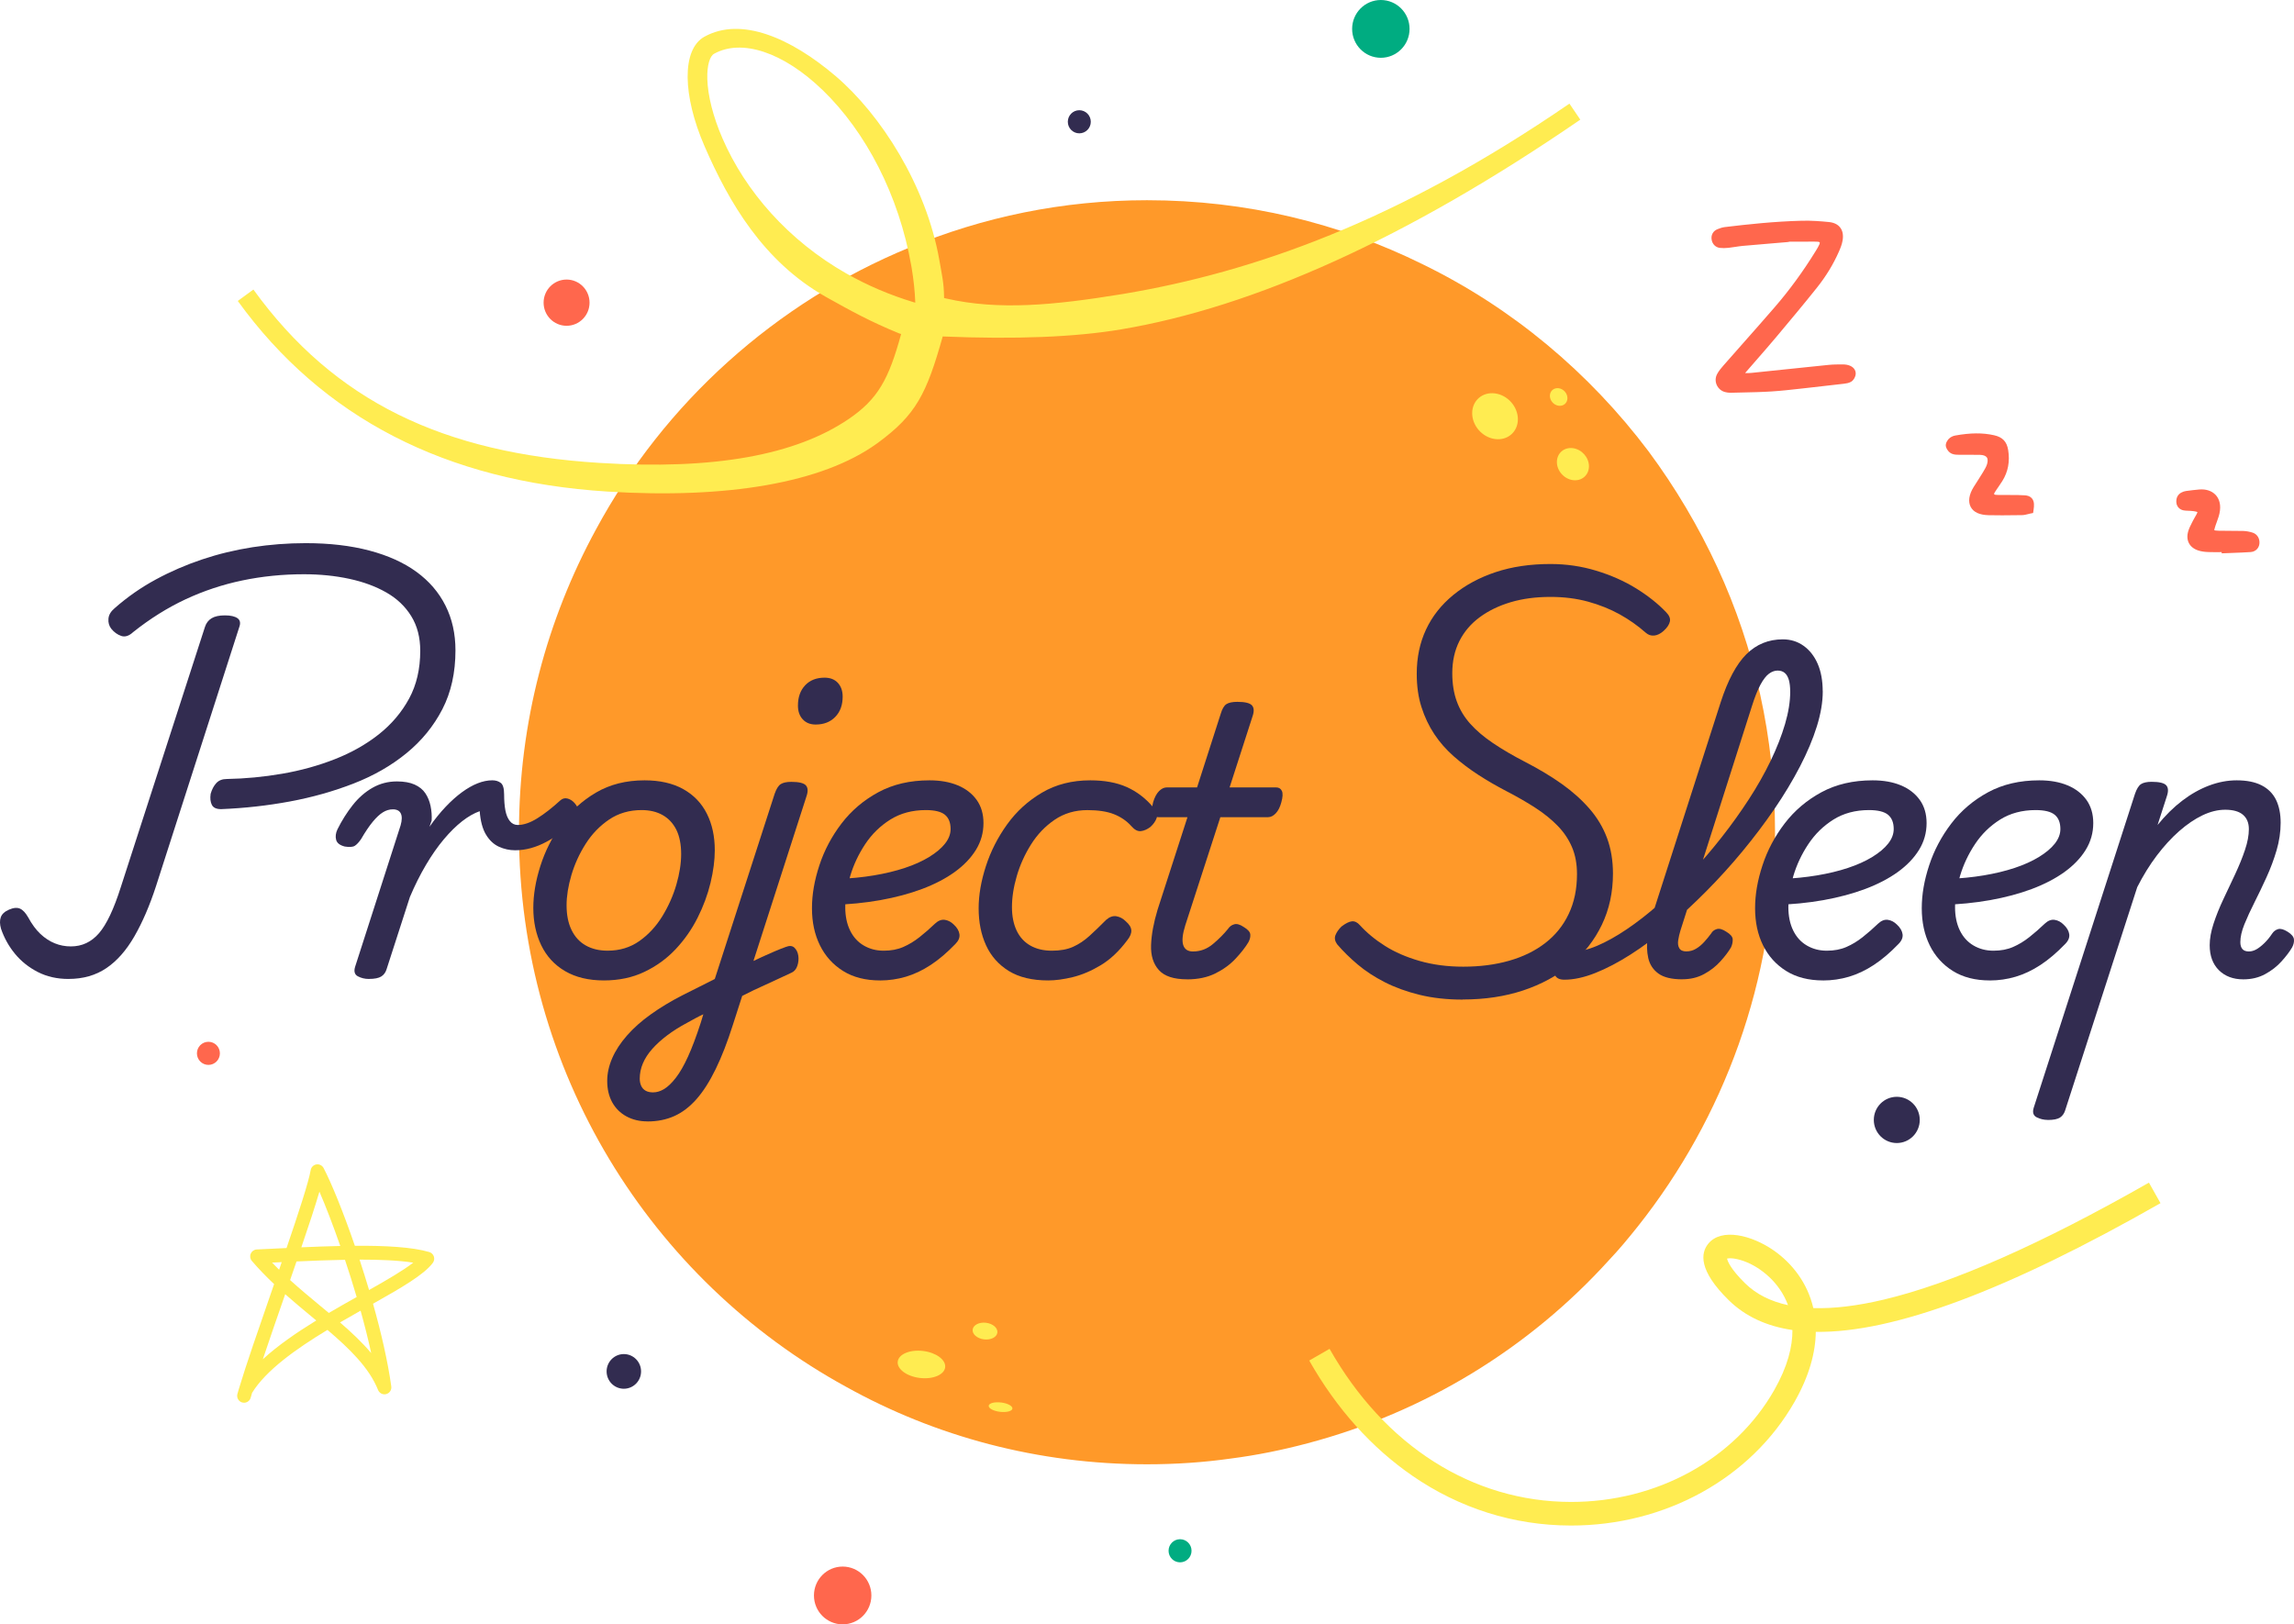 <svg width="233" height="165" viewBox="0 0 233 165" fill="none" xmlns="http://www.w3.org/2000/svg">
<g clip-path="url(#clip0_4023_1088)">
<path d="M180.29 84.542C180.29 99.657 175.076 113.556 166.382 124.541C165.416 125.755 164.45 126.922 163.389 128.04C155.326 136.932 144.75 143.446 132.823 146.604C130.263 147.285 127.657 147.818 125 148.159C122.247 148.549 119.398 148.741 116.5 148.741C105.441 148.741 95.012 145.923 85.934 140.868C66.135 130.031 52.712 108.888 52.712 84.539C52.712 73.362 55.561 62.913 60.535 53.776C67.488 40.896 78.787 30.74 92.357 25.149C99.841 22.038 107.954 20.338 116.502 20.338C126.595 20.338 136.059 22.669 144.509 26.849C153.587 31.271 161.41 37.832 167.446 45.853C170.15 49.497 172.516 53.482 174.448 57.662C178.214 65.827 180.29 74.914 180.29 84.539V84.542Z" fill="#FF9929"/>
<path d="M154.171 42.587C154.171 43.867 153.13 44.768 151.849 44.597C150.566 44.428 149.528 43.251 149.528 41.971C149.528 40.692 150.568 39.79 151.849 39.962C153.132 40.13 154.171 41.307 154.171 42.587Z" fill="#FFEC51"/>
<path d="M159.203 40.443C159.203 40.934 158.804 41.279 158.312 41.215C157.82 41.15 157.421 40.699 157.421 40.208C157.421 39.717 157.82 39.372 158.312 39.435C158.804 39.501 159.203 39.952 159.203 40.443Z" fill="#FFEC51"/>
<path d="M161.389 47.363C161.389 48.26 160.661 48.892 159.761 48.772C158.863 48.652 158.132 47.83 158.132 46.933C158.132 46.036 158.86 45.405 159.761 45.524C160.659 45.644 161.389 46.466 161.389 47.363Z" fill="#FFEC51"/>
<path d="M96 138.89C96.09 138.133 95.084 137.389 93.754 137.229C92.423 137.069 91.271 137.552 91.181 138.31C91.091 139.067 92.097 139.811 93.427 139.971C94.758 140.131 95.91 139.648 96 138.89Z" fill="#FFEC51"/>
<path d="M101.303 135.36C101.358 134.894 100.841 134.449 100.148 134.365C99.454 134.281 98.847 134.592 98.792 135.058C98.736 135.524 99.253 135.969 99.947 136.053C100.64 136.137 101.247 135.827 101.303 135.36Z" fill="#FFEC51"/>
<path d="M102.831 143.083C102.862 142.821 102.348 142.544 101.683 142.464C101.018 142.384 100.453 142.531 100.422 142.792C100.391 143.054 100.905 143.331 101.57 143.411C102.235 143.491 102.8 143.344 102.831 143.083Z" fill="#FFEC51"/>
<path d="M24.79 142.488C24.727 142.488 24.661 142.479 24.598 142.462C24.227 142.356 24.01 141.967 24.115 141.593C24.169 141.405 24.225 141.208 24.288 140.997C24.288 140.99 24.293 140.983 24.295 140.978C24.979 138.691 26.234 135.075 27.554 131.266C27.65 130.991 27.745 130.716 27.841 130.439C27.057 129.697 26.297 128.918 25.58 128.082C25.405 127.878 25.361 127.591 25.468 127.344C25.573 127.098 25.811 126.931 26.077 126.919C26.602 126.894 27.141 126.868 27.69 126.842C28.156 126.818 28.63 126.795 29.103 126.774C30.324 123.207 31.336 120.107 31.558 118.853C31.609 118.558 31.843 118.327 32.139 118.28C32.433 118.234 32.727 118.381 32.867 118.647C33.655 120.152 34.855 123.085 36.044 126.546C39.12 126.525 41.854 126.668 43.599 127.18C43.819 127.246 43.993 127.415 44.068 127.633C44.14 127.852 44.101 128.094 43.963 128.279C43.069 129.479 40.797 130.794 37.888 132.431C38.707 135.338 39.388 138.278 39.742 140.832C39.791 141.185 39.572 141.518 39.229 141.61C38.889 141.701 38.532 141.52 38.399 141.192C37.503 138.945 35.526 137.021 33.259 135.089C30.072 137.017 27.022 139.184 25.606 141.478C25.555 141.652 25.506 141.819 25.461 141.976C25.375 142.286 25.093 142.488 24.787 142.488H24.79ZM28.966 131.466C28.935 131.552 28.905 131.642 28.875 131.729C28.088 133.995 27.326 136.19 26.696 138.073C28.224 136.667 30.142 135.349 32.123 134.133C31.964 134.002 31.808 133.87 31.649 133.739C30.758 132.999 29.855 132.25 28.968 131.466H28.966ZM34.535 134.33C35.704 135.342 36.791 136.362 37.703 137.444C37.398 136.045 37.029 134.591 36.625 133.137C35.942 133.523 35.242 133.919 34.537 134.33H34.535ZM29.465 130.028C30.473 130.94 31.514 131.804 32.538 132.654C32.827 132.893 33.114 133.13 33.399 133.368C34.355 132.804 35.309 132.264 36.227 131.75C35.849 130.463 35.447 129.188 35.039 127.969C33.424 127.997 31.747 128.063 30.118 128.136C29.904 128.758 29.684 129.392 29.465 130.028ZM36.52 127.953C36.849 128.955 37.176 129.991 37.486 131.038C39.281 130.026 40.937 129.068 41.971 128.26C40.517 128.028 38.604 127.948 36.518 127.95L36.52 127.953ZM27.631 128.253C27.867 128.497 28.105 128.739 28.348 128.976C28.436 128.718 28.525 128.462 28.613 128.206C28.326 128.22 28.042 128.234 27.759 128.249L27.631 128.256V128.253ZM32.444 121.042C32.011 122.524 31.355 124.515 30.608 126.701C31.936 126.642 33.268 126.593 34.561 126.565C33.812 124.409 33.067 122.486 32.442 121.042H32.444Z" fill="#FFEC51"/>
<path d="M140.251 5.87C141.862 5.87 143.168 4.556 143.168 2.935C143.168 1.314 141.862 0 140.251 0C138.641 0 137.335 1.314 137.335 2.935C137.335 4.556 138.641 5.87 140.251 5.87Z" fill="#00AC81"/>
<path d="M63.363 141.067C64.329 141.067 65.113 140.279 65.113 139.306C65.113 138.334 64.329 137.545 63.363 137.545C62.397 137.545 61.613 138.334 61.613 139.306C61.613 140.279 62.397 141.067 63.363 141.067Z" fill="#322C50"/>
<path d="M57.547 33.093C58.835 33.093 59.88 32.042 59.88 30.745C59.88 29.448 58.835 28.397 57.547 28.397C56.258 28.397 55.213 29.448 55.213 30.745C55.213 32.042 56.258 33.093 57.547 33.093Z" fill="#FF674D"/>
<path d="M21.169 108.172C21.813 108.172 22.335 107.646 22.335 106.997C22.335 106.349 21.813 105.823 21.169 105.823C20.524 105.823 20.002 106.349 20.002 106.997C20.002 107.646 20.524 108.172 21.169 108.172Z" fill="#FF674D"/>
<path d="M85.588 165C87.199 165 88.505 163.686 88.505 162.065C88.505 160.444 87.199 159.13 85.588 159.13C83.978 159.13 82.672 160.444 82.672 162.065C82.672 163.686 83.978 165 85.588 165Z" fill="#FF674D"/>
<path d="M109.624 13.544C110.269 13.544 110.791 13.019 110.791 12.37C110.791 11.722 110.269 11.196 109.624 11.196C108.98 11.196 108.458 11.722 108.458 12.37C108.458 13.019 108.98 13.544 109.624 13.544Z" fill="#322C50"/>
<path d="M119.857 158.7C120.502 158.7 121.024 158.174 121.024 157.526C121.024 156.877 120.502 156.352 119.857 156.352C119.213 156.352 118.691 156.877 118.691 157.526C118.691 158.174 119.213 158.7 119.857 158.7Z" fill="#00AC81"/>
<path d="M192.656 116.108C193.944 116.108 194.989 115.057 194.989 113.76C194.989 112.463 193.944 111.412 192.656 111.412C191.367 111.412 190.322 112.463 190.322 113.76C190.322 115.057 191.367 116.108 192.656 116.108Z" fill="#322C50"/>
<path d="M71.55 3.729C75.25 1.672 80.297 3.823 84.879 7.733C89.464 11.64 94.081 18.842 95.406 26.405C95.679 27.967 95.864 28.702 95.887 30.12V30.273L96.092 30.32C101.437 31.55 107.091 30.994 113.833 29.897L114.165 29.843C127.295 27.634 141.968 22.503 159.406 10.527L160.51 12.154C142.853 24.28 127.312 31.198 113.875 33.457C109.19 34.246 103.148 34.486 95.751 34.178C94.109 40.025 93.033 42.133 89.198 44.958L89.032 45.078C83.505 49.051 73.85 50.693 61.688 49.932C45.286 48.903 32.745 42.446 24.152 30.571L25.737 29.411C33.973 40.793 45.036 46.029 60.878 47.02C72.633 47.758 80.841 46.203 86.202 42.561C89.165 40.548 90.271 38.517 91.517 33.964V33.922L91.333 33.868C88.437 32.691 86.368 31.546 84.046 30.249L83.815 30.118C77.534 26.546 74.035 20.568 71.545 14.817C69.345 9.736 69.207 5.028 71.55 3.727V3.729ZM83.566 9.163C79.557 5.286 75.327 3.907 72.53 5.462C72.108 5.697 71.8 6.598 71.842 8.026C71.891 9.71 72.418 11.833 73.377 14.047C75.701 19.417 80.064 24.426 85.971 27.784C88.09 28.988 90.371 29.965 92.814 30.703L92.961 30.745V30.646C92.917 29.552 92.795 28.406 92.595 27.209L92.555 26.983C91.3 19.823 87.938 13.389 83.568 9.163H83.566Z" fill="#FFEC51"/>
<path d="M143.457 149.908C139.344 147.081 135.769 143.127 132.977 138.202L135.044 137.014C140.639 146.881 149.57 152.55 159.549 152.564C168.286 152.576 176.198 148.232 180.197 141.222C181.578 138.801 182.07 136.772 182.056 135.103C179.401 134.711 177.252 133.703 175.596 132.081C172.481 129.03 172.742 127.272 173.51 126.332C174.842 124.7 177.917 125.461 180.143 127.009C182.014 128.312 183.582 130.301 184.177 132.874C186.24 132.94 188.626 132.654 191.323 132.015C198.25 130.374 207.317 126.375 218.266 120.131L219.44 122.216C203.92 131.066 192.336 135.403 184.429 135.288C184.403 137.39 183.764 139.78 182.259 142.417C177.836 150.169 169.133 154.976 159.544 154.962C153.713 154.954 148.221 153.189 143.452 149.908H143.457ZM175.416 127.847C175.472 128.112 175.766 128.901 177.257 130.364C178.372 131.456 179.823 132.193 181.608 132.576C181.153 131.334 180.425 130.421 179.786 129.801C177.978 128.049 175.992 127.69 175.416 127.849V127.847Z" fill="#FFEC51"/>
<path d="M187.915 37.153C187.698 37.064 187.45 37.017 187.198 37.017H187.159C186.683 37.017 186.19 37.017 185.698 37.069C184.254 37.214 182.812 37.367 181.368 37.517C180.218 37.637 179.067 37.759 177.917 37.876C177.703 37.897 177.481 37.904 177.25 37.893C177.292 37.841 177.336 37.789 177.385 37.735L177.453 37.658C177.768 37.294 178.085 36.93 178.403 36.566C179.084 35.786 179.786 34.979 180.465 34.171C181.849 32.522 183.202 30.904 184.541 29.226C185.46 28.075 186.207 26.849 186.764 25.586C186.925 25.222 187.086 24.832 187.154 24.414C187.24 23.879 187.159 23.442 186.909 23.116C186.664 22.794 186.277 22.606 185.761 22.554C184.954 22.474 183.995 22.397 183.027 22.421C180.227 22.493 177.495 22.787 175.19 23.066C174.91 23.099 174.649 23.198 174.429 23.287C173.998 23.465 173.776 23.867 173.848 24.334C173.918 24.794 174.247 25.128 174.684 25.18C174.947 25.212 175.236 25.21 175.568 25.173C175.794 25.147 176.018 25.114 176.244 25.079C176.506 25.039 176.751 25.001 176.998 24.978C178.095 24.879 179.191 24.788 180.285 24.696L181.559 24.59L181.779 24.55H183.197C183.349 24.55 183.5 24.548 183.654 24.546C183.988 24.541 184.305 24.534 184.618 24.555C184.765 24.564 184.819 24.607 184.826 24.618C184.833 24.63 184.847 24.703 184.784 24.846C184.695 25.053 184.569 25.255 184.436 25.471L184.378 25.565C183.134 27.582 181.746 29.482 180.253 31.207C179.179 32.45 178.071 33.701 177 34.913C176.356 35.643 175.71 36.371 175.068 37.104C174.856 37.346 174.593 37.646 174.406 37.996C174.224 38.337 174.208 38.736 174.362 39.093C174.523 39.461 174.835 39.729 175.225 39.828C175.402 39.872 175.577 39.896 175.747 39.896C175.764 39.896 175.78 39.896 175.796 39.896C176.16 39.886 176.524 39.879 176.888 39.87C177.889 39.849 178.925 39.828 179.945 39.762C180.913 39.701 181.891 39.59 182.833 39.485C183.136 39.45 183.44 39.417 183.743 39.384C185.043 39.243 186.326 39.093 187.299 38.978C187.532 38.949 187.779 38.912 188.006 38.783C188.258 38.639 188.405 38.353 188.461 38.132C188.561 37.721 188.339 37.329 187.908 37.153H187.915Z" fill="#FF674D"/>
<path d="M206.4 50.651C206.162 50.35 205.793 50.324 205.672 50.315C205.21 50.282 204.748 50.282 204.3 50.282C204.116 50.282 203.932 50.282 203.745 50.279C203.624 50.279 203.5 50.279 203.379 50.279C203.131 50.282 202.898 50.286 202.674 50.261C202.609 50.254 202.56 50.23 202.546 50.2C202.532 50.169 202.543 50.115 202.576 50.061C202.702 49.854 202.84 49.655 202.987 49.444C203.117 49.253 203.255 49.056 203.381 48.852C203.96 47.924 204.156 46.87 203.969 45.715C203.829 44.855 203.402 44.407 202.541 44.212C201.381 43.951 200.122 43.961 198.579 44.242C198.341 44.285 198.103 44.409 197.942 44.571C197.898 44.616 197.522 45.013 197.662 45.428C197.746 45.679 197.97 45.985 198.281 46.102C198.528 46.196 198.778 46.194 198.997 46.196H199.1C199.38 46.201 199.66 46.198 199.937 46.196C200.322 46.196 200.719 46.196 201.106 46.203C201.44 46.212 201.685 46.302 201.797 46.457C201.934 46.647 201.885 46.943 201.82 47.159C201.743 47.412 201.591 47.666 201.428 47.936L201.36 48.049C201.195 48.326 201.015 48.603 200.843 48.873C200.717 49.07 200.588 49.265 200.465 49.465C199.984 50.239 199.879 50.96 200.166 51.498C200.453 52.031 201.064 52.313 201.986 52.332C202.452 52.341 202.914 52.346 203.372 52.346C204.051 52.346 204.718 52.337 205.357 52.327C205.586 52.325 205.796 52.271 205.98 52.224C206.048 52.207 206.115 52.188 206.181 52.174L206.5 52.109L206.549 51.785C206.612 51.371 206.638 50.949 206.395 50.641L206.4 50.651Z" fill="#FF674D"/>
<path d="M228.821 54.112C228.495 54.004 228.149 53.943 227.825 53.933C227.407 53.922 226.985 53.922 226.579 53.922C226.18 53.922 225.772 53.922 225.371 53.91C225.1 53.903 224.967 53.882 224.902 53.863C224.909 53.79 224.939 53.644 225.039 53.351C225.074 53.25 225.112 53.149 225.149 53.048C225.287 52.675 225.429 52.287 225.48 51.867C225.583 51.04 225.291 50.535 225.028 50.261C224.645 49.859 224.064 49.667 223.385 49.721C222.954 49.756 222.524 49.812 222.109 49.866L222.032 49.876C221.878 49.897 221.722 49.948 221.563 50.031C221.187 50.228 221.003 50.606 221.054 51.068C221.101 51.477 221.388 51.775 221.803 51.846C221.962 51.874 222.118 51.876 222.256 51.881C222.338 51.881 222.419 51.886 222.499 51.893L222.571 51.9C222.755 51.916 222.928 51.933 223.08 51.975C223.152 51.994 223.185 52.02 223.187 52.022C223.187 52.022 223.192 52.048 223.166 52.106C223.11 52.236 223.033 52.367 222.951 52.508C222.881 52.625 222.814 52.745 222.751 52.867C222.716 52.938 222.678 53.008 222.643 53.078C222.501 53.356 222.352 53.64 222.258 53.959C221.981 54.894 222.389 55.647 223.32 55.931C223.602 56.018 223.929 56.065 224.316 56.077C224.745 56.091 225.179 56.089 225.597 56.084C225.616 56.084 225.637 56.084 225.655 56.084V56.206L226.136 56.188C226.358 56.178 226.582 56.171 226.803 56.162C227.391 56.141 227.998 56.117 228.595 56.077C229.066 56.047 229.423 55.715 229.484 55.253C229.552 54.732 229.276 54.262 228.817 54.112H228.821Z" fill="#FF674D"/>
<path d="M37.463 99.441C37.062 99.441 36.693 99.352 36.355 99.176C36.017 98.999 35.923 98.673 36.072 98.194L40.69 83.837C40.839 83.309 40.846 82.905 40.708 82.628C40.571 82.351 40.302 82.212 39.901 82.212C39.551 82.212 39.213 82.313 38.889 82.515C38.562 82.717 38.219 83.039 37.857 83.478C37.493 83.919 37.099 84.504 36.674 85.234C36.45 85.563 36.236 85.789 36.038 85.915C35.837 86.042 35.498 86.066 35.023 85.99C34.521 85.864 34.229 85.638 34.141 85.309C34.054 84.983 34.096 84.629 34.271 84.251C34.722 83.344 35.242 82.52 35.83 81.775C36.418 81.034 37.087 80.446 37.839 80.019C38.59 79.592 39.416 79.376 40.316 79.376C41.042 79.376 41.644 79.484 42.118 79.697C42.594 79.911 42.955 80.207 43.207 80.585C43.457 80.963 43.632 81.39 43.732 81.869C43.832 82.349 43.87 82.839 43.844 83.344L43.618 83.987C44.168 83.208 44.719 82.527 45.27 81.947C45.82 81.367 46.371 80.876 46.922 80.472C47.472 80.071 48.004 79.768 48.517 79.566C49.031 79.364 49.525 79.263 50.001 79.263C50.351 79.263 50.638 79.352 50.864 79.528C51.091 79.704 51.203 80.094 51.203 80.7C51.203 81.306 51.247 81.872 51.333 82.325C51.422 82.778 51.571 83.137 51.784 83.403C51.996 83.668 52.264 83.8 52.591 83.8C53.191 83.8 53.856 83.572 54.581 83.119C55.307 82.665 56.084 82.06 56.907 81.306C57.134 81.104 57.383 81.04 57.659 81.118C57.934 81.193 58.179 81.358 58.391 81.609C58.603 81.86 58.741 82.137 58.804 82.44C58.867 82.743 58.785 82.994 58.559 83.196C57.607 84.154 56.595 84.922 55.519 85.5C54.444 86.08 53.38 86.369 52.327 86.369C51.751 86.369 51.2 86.249 50.675 86.009C50.151 85.77 49.712 85.361 49.362 84.781C49.012 84.201 48.8 83.407 48.723 82.4C48.146 82.602 47.551 82.943 46.94 83.419C46.327 83.898 45.708 84.509 45.083 85.251C44.458 85.995 43.849 86.864 43.263 87.857C42.675 88.853 42.129 89.942 41.63 91.126L39.264 98.455C39.164 98.783 38.982 99.028 38.721 99.192C38.457 99.356 38.039 99.439 37.463 99.439V99.441Z" fill="#322C50"/>
<path d="M61.338 99.591C59.786 99.591 58.473 99.276 57.397 98.647C56.322 98.018 55.514 97.142 54.975 96.022C54.437 94.902 54.168 93.636 54.168 92.225C54.168 90.891 54.406 89.473 54.882 87.975C55.358 86.477 56.065 85.065 57.003 83.743C57.941 82.421 59.117 81.343 60.531 80.512C61.944 79.681 63.589 79.265 65.468 79.265C67.019 79.265 68.326 79.561 69.389 80.153C70.453 80.745 71.254 81.576 71.793 82.647C72.332 83.717 72.6 84.957 72.6 86.368C72.6 87.376 72.455 88.477 72.168 89.675C71.881 90.872 71.443 92.056 70.855 93.225C70.267 94.397 69.522 95.461 68.622 96.419C67.721 97.377 66.664 98.145 65.449 98.722C64.236 99.302 62.864 99.591 61.338 99.591ZM61.714 96.569C62.938 96.569 64.016 96.243 64.943 95.588C65.869 94.932 66.643 94.094 67.269 93.075C67.894 92.053 68.37 90.985 68.697 89.863C69.021 88.743 69.184 87.702 69.184 86.747C69.184 85.791 69.021 84.945 68.697 84.29C68.37 83.635 67.908 83.137 67.308 82.797C66.709 82.456 65.995 82.287 65.169 82.287C63.916 82.287 62.817 82.609 61.865 83.25C60.913 83.894 60.12 84.718 59.481 85.725C58.841 86.733 58.361 87.791 58.034 88.9C57.708 90.008 57.547 91.03 57.547 91.96C57.547 92.941 57.715 93.779 58.053 94.472C58.391 95.165 58.872 95.689 59.499 96.041C60.125 96.393 60.864 96.569 61.714 96.569Z" fill="#322C50"/>
<path d="M65.766 113.91C64.966 113.91 64.252 113.741 63.627 113.401C63.001 113.06 62.519 112.581 62.18 111.966C61.842 111.349 61.674 110.625 61.674 109.794C61.674 109.038 61.842 108.27 62.18 107.491C62.519 106.709 63.02 105.941 63.683 105.187C64.345 104.431 65.153 103.712 66.105 103.034C67.056 102.353 68.12 101.712 69.296 101.108C69.847 100.831 70.397 100.554 70.948 100.277C71.499 100 72.049 99.723 72.6 99.446L78.682 80.63C78.857 80.127 79.063 79.798 79.301 79.648C79.539 79.498 79.896 79.42 80.371 79.42C81.146 79.42 81.641 79.54 81.855 79.78C82.068 80.019 82.086 80.39 81.911 80.895L74.441 104.093C73.89 105.83 73.309 107.329 72.695 108.589C72.082 109.848 71.431 110.87 70.743 111.649C70.054 112.429 69.303 113.004 68.491 113.368C67.677 113.732 66.772 113.915 65.769 113.915L65.766 113.91ZM66.328 110.963C66.704 110.963 67.08 110.851 67.455 110.623C67.831 110.395 68.225 110.02 68.638 109.489C69.051 108.958 69.464 108.242 69.877 107.336C70.29 106.429 70.722 105.283 71.172 103.898L71.436 103.029C71.16 103.156 70.885 103.294 70.61 103.445C70.334 103.595 70.059 103.748 69.784 103.898C69.032 104.299 68.363 104.722 67.775 105.163C67.187 105.605 66.681 106.063 66.254 106.542C65.829 107.021 65.51 107.512 65.297 108.017C65.085 108.519 64.978 109.036 64.978 109.566C64.978 109.843 65.029 110.09 65.127 110.304C65.227 110.517 65.376 110.682 65.577 110.794C65.778 110.907 66.028 110.963 66.328 110.963ZM74.55 98.572C75.05 98.321 75.54 98.081 76.016 97.854C76.492 97.626 76.949 97.412 77.385 97.21C77.821 97.008 78.248 96.82 78.661 96.644C79.074 96.468 79.455 96.318 79.807 96.191C80.183 96.041 80.477 96.064 80.689 96.266C80.901 96.468 81.032 96.738 81.083 97.079C81.132 97.419 81.102 97.76 80.99 98.098C80.878 98.436 80.682 98.671 80.409 98.797C79.907 99.025 79.408 99.258 78.906 99.497C78.405 99.737 77.887 99.976 77.348 100.216C76.809 100.455 76.284 100.707 75.771 100.972C75.257 101.237 74.725 101.493 74.175 101.747L74.55 98.572ZM82.847 73.597C82.296 73.597 81.858 73.421 81.533 73.069C81.207 72.716 81.046 72.251 81.046 71.671C81.046 70.814 81.291 70.129 81.778 69.612C82.266 69.095 82.924 68.837 83.75 68.837C84.326 68.837 84.776 69.013 85.101 69.365C85.425 69.718 85.588 70.185 85.588 70.763C85.588 71.62 85.339 72.305 84.837 72.822C84.335 73.338 83.673 73.597 82.847 73.597Z" fill="#322C50"/>
<path d="M89.38 99.591C87.903 99.591 86.652 99.269 85.626 98.628C84.599 97.985 83.818 97.116 83.279 96.022C82.74 94.925 82.471 93.674 82.471 92.263C82.471 90.851 82.721 89.424 83.223 87.9C83.722 86.376 84.473 84.96 85.474 83.649C86.475 82.339 87.721 81.282 89.209 80.475C90.698 79.669 92.431 79.265 94.408 79.265C95.509 79.265 96.465 79.434 97.28 79.775C98.094 80.115 98.731 80.606 99.195 81.249C99.657 81.893 99.891 82.68 99.891 83.612C99.891 84.593 99.634 85.5 99.121 86.333C98.607 87.165 97.886 87.914 96.962 88.581C96.036 89.247 94.935 89.82 93.659 90.299C92.382 90.778 90.969 91.156 89.417 91.434C87.865 91.711 86.202 91.875 84.424 91.924L85.175 89.28C86.426 89.231 87.621 89.111 88.761 88.921C89.9 88.733 90.945 88.48 91.897 88.165C92.849 87.85 93.673 87.479 94.375 87.049C95.075 86.622 95.614 86.169 95.99 85.69C96.365 85.211 96.552 84.72 96.552 84.215C96.552 83.56 96.358 83.076 95.971 82.759C95.584 82.445 94.937 82.287 94.037 82.287C92.66 82.287 91.459 82.609 90.432 83.25C89.405 83.894 88.556 84.725 87.879 85.744C87.203 86.763 86.697 87.841 86.358 88.975C86.02 90.109 85.852 91.166 85.852 92.15C85.852 93.056 86.015 93.845 86.34 94.512C86.664 95.179 87.128 95.691 87.728 96.043C88.328 96.395 89.004 96.571 89.755 96.571C90.507 96.571 91.169 96.445 91.746 96.193C92.322 95.942 92.872 95.609 93.397 95.193C93.922 94.777 94.45 94.317 94.975 93.815C95.299 93.512 95.632 93.387 95.969 93.437C96.307 93.488 96.612 93.65 96.888 93.927C97.212 94.23 97.401 94.552 97.45 94.89C97.499 95.231 97.361 95.564 97.037 95.89C96.186 96.773 95.348 97.485 94.522 98.025C93.696 98.567 92.858 98.962 92.007 99.215C91.155 99.467 90.28 99.594 89.38 99.594V99.591Z" fill="#322C50"/>
<path d="M106.458 99.591C104.832 99.591 103.497 99.269 102.459 98.628C101.421 97.985 100.651 97.116 100.152 96.022C99.65 94.925 99.4 93.674 99.4 92.263C99.4 90.929 99.645 89.503 100.133 87.993C100.621 86.481 101.342 85.065 102.291 83.743C103.243 82.421 104.424 81.343 105.84 80.512C107.254 79.681 108.887 79.265 110.74 79.265C112.191 79.265 113.423 79.493 114.438 79.946C115.452 80.399 116.334 81.069 117.083 81.949C117.459 82.402 117.59 82.787 117.478 83.102C117.366 83.417 117.158 83.713 116.859 83.99C116.533 84.241 116.208 84.387 115.884 84.424C115.557 84.462 115.233 84.293 114.909 83.915C114.433 83.386 113.845 82.982 113.145 82.705C112.445 82.428 111.542 82.29 110.443 82.29C109.19 82.29 108.084 82.618 107.121 83.271C106.157 83.926 105.357 84.765 104.718 85.784C104.078 86.805 103.598 87.874 103.271 88.996C102.945 90.116 102.784 91.168 102.784 92.15C102.784 93.056 102.94 93.845 103.252 94.512C103.565 95.179 104.027 95.691 104.641 96.043C105.254 96.395 105.987 96.571 106.836 96.571C107.685 96.571 108.406 96.44 108.994 96.175C109.582 95.909 110.133 95.545 110.646 95.078C111.159 94.613 111.729 94.064 112.354 93.434C112.704 93.131 113.054 93.011 113.406 93.075C113.756 93.138 114.069 93.307 114.344 93.585C114.694 93.887 114.883 94.19 114.906 94.491C114.932 94.794 114.794 95.134 114.494 95.51C113.668 96.618 112.772 97.461 111.81 98.041C110.847 98.621 109.902 99.023 108.976 99.251C108.049 99.478 107.212 99.591 106.461 99.591H106.458Z" fill="#322C50"/>
<path d="M120.574 99.478C119.223 99.478 118.266 99.164 117.702 98.534C117.137 97.905 116.876 97.06 116.913 96.003C116.95 94.944 117.17 93.749 117.571 92.415L120.611 83.008H117.646C117.37 83.008 117.181 82.882 117.083 82.63C116.983 82.379 116.995 82.001 117.121 81.496C117.27 80.991 117.471 80.615 117.72 80.362C117.97 80.111 118.234 79.984 118.509 79.984H121.586L123.989 72.502C124.139 72 124.332 71.671 124.57 71.521C124.808 71.371 125.177 71.293 125.679 71.293C126.453 71.293 126.948 71.413 127.162 71.653C127.375 71.892 127.393 72.263 127.218 72.768L124.89 79.984H129.619C129.894 79.984 130.088 80.104 130.2 80.343C130.312 80.583 130.293 80.968 130.144 81.496C130.018 81.975 129.832 82.346 129.582 82.612C129.332 82.877 129.069 83.008 128.793 83.008H123.95L120.385 94.002C120.109 94.885 120.039 95.545 120.177 95.987C120.315 96.428 120.646 96.649 121.171 96.649C121.922 96.649 122.596 96.398 123.198 95.893C123.798 95.39 124.311 94.874 124.738 94.343C124.888 94.115 125.095 93.965 125.357 93.89C125.62 93.815 125.938 93.902 126.313 94.155C126.738 94.406 126.964 94.66 126.99 94.911C127.015 95.162 126.952 95.428 126.803 95.705C126.502 96.21 126.071 96.764 125.508 97.368C124.946 97.973 124.255 98.476 123.443 98.88C122.629 99.281 121.673 99.483 120.571 99.483L120.574 99.478Z" fill="#322C50"/>
<path d="M158.893 99.516C158.417 99.516 158.104 99.371 157.955 99.082C157.806 98.793 157.773 98.464 157.862 98.1C157.95 97.736 158.149 97.407 158.464 97.119C158.776 96.83 159.159 96.684 159.609 96.684C160.386 96.684 161.249 96.482 162.199 96.081C163.151 95.677 164.156 95.118 165.22 94.399C166.284 93.681 167.367 92.838 168.468 91.868C169.569 90.898 170.664 89.835 171.753 88.674C172.843 87.517 173.881 86.308 174.868 85.046C175.857 83.788 176.776 82.504 177.628 81.193C178.48 79.883 179.217 78.58 179.842 77.283C180.467 75.987 180.955 74.74 181.307 73.543C181.657 72.348 181.832 71.244 181.832 70.237C181.832 69.859 182 69.581 182.339 69.405C182.677 69.229 183.057 69.14 183.484 69.14C183.911 69.14 184.291 69.229 184.63 69.405C184.968 69.581 185.136 69.859 185.136 70.237C185.136 71.319 184.935 72.502 184.536 73.787C184.135 75.072 183.566 76.426 182.828 77.849C182.089 79.272 181.226 80.709 180.239 82.156C179.249 83.605 178.167 85.04 176.991 86.463C175.815 87.885 174.588 89.24 173.312 90.525C172.035 91.809 170.752 93 169.464 94.094C168.174 95.191 166.898 96.142 165.636 96.947C164.371 97.755 163.172 98.384 162.031 98.835C160.892 99.288 159.847 99.516 158.898 99.516H158.893ZM170.869 99.478C169.793 99.478 168.986 99.284 168.447 98.894C167.908 98.504 167.565 97.98 167.414 97.325C167.264 96.67 167.246 95.94 167.358 95.134C167.47 94.329 167.651 93.523 167.901 92.716L174.77 71.331C175.495 69.091 176.366 67.466 177.378 66.456C178.391 65.449 179.625 64.944 181.076 64.944C181.877 64.944 182.584 65.165 183.197 65.606C183.811 66.047 184.287 66.658 184.625 67.438C184.963 68.219 185.131 69.152 185.131 70.234C185.131 70.713 184.963 71.065 184.625 71.293C184.287 71.521 183.904 71.634 183.479 71.634C183.055 71.634 182.672 71.521 182.334 71.293C181.996 71.065 181.828 70.713 181.828 70.234C181.828 69.781 181.783 69.396 181.697 69.081C181.608 68.767 181.471 68.527 181.284 68.363C181.095 68.198 180.852 68.116 180.551 68.116C180.25 68.116 179.956 68.224 179.669 68.438C179.382 68.651 179.093 69.022 178.806 69.553C178.519 70.082 178.225 70.826 177.924 71.782L170.68 94.526C170.58 94.855 170.505 95.181 170.454 95.508C170.402 95.837 170.44 96.106 170.566 96.32C170.692 96.534 170.927 96.642 171.279 96.642C171.632 96.642 171.956 96.555 172.255 96.376C172.556 96.2 172.836 95.968 173.099 95.677C173.363 95.388 173.594 95.104 173.795 94.827C173.921 94.599 174.114 94.449 174.376 94.374C174.639 94.298 174.957 94.388 175.332 94.639C175.757 94.89 175.976 95.148 175.99 95.414C176.002 95.679 175.946 95.949 175.822 96.226C175.572 96.656 175.215 97.128 174.751 97.642C174.287 98.159 173.732 98.593 173.081 98.945C172.43 99.298 171.692 99.474 170.867 99.474L170.869 99.478Z" fill="#322C50"/>
<path d="M185.171 99.591C183.694 99.591 182.443 99.269 181.417 98.628C180.39 97.985 179.609 97.116 179.07 96.022C178.531 94.925 178.263 93.674 178.263 92.263C178.263 90.851 178.512 89.424 179.014 87.9C179.513 86.376 180.264 84.96 181.265 83.649C182.266 82.339 183.512 81.282 185.001 80.475C186.489 79.669 188.223 79.265 190.199 79.265C191.3 79.265 192.257 79.434 193.071 79.775C193.885 80.115 194.522 80.606 194.986 81.249C195.448 81.893 195.682 82.68 195.682 83.612C195.682 84.593 195.425 85.5 194.912 86.333C194.398 87.165 193.677 87.914 192.754 88.581C191.827 89.247 190.726 89.82 189.45 90.299C188.174 90.778 186.76 91.156 185.208 91.434C183.657 91.711 181.993 91.875 180.215 91.924L180.967 89.28C182.217 89.231 183.412 89.111 184.553 88.921C185.691 88.733 186.736 88.48 187.688 88.165C188.64 87.85 189.464 87.479 190.166 87.049C190.866 86.622 191.405 86.169 191.781 85.69C192.156 85.211 192.343 84.72 192.343 84.215C192.343 83.56 192.149 83.076 191.762 82.759C191.375 82.445 190.728 82.287 189.828 82.287C188.451 82.287 187.25 82.609 186.223 83.25C185.197 83.894 184.347 84.725 183.671 85.744C182.994 86.763 182.488 87.841 182.15 88.975C181.811 90.109 181.643 91.166 181.643 92.15C181.643 93.056 181.807 93.845 182.131 94.512C182.455 95.179 182.919 95.691 183.519 96.043C184.119 96.395 184.795 96.571 185.547 96.571C186.298 96.571 186.96 96.445 187.537 96.193C188.113 95.942 188.664 95.609 189.189 95.193C189.714 94.777 190.241 94.317 190.766 93.815C191.09 93.512 191.424 93.387 191.76 93.437C192.098 93.488 192.404 93.65 192.679 93.927C193.003 94.23 193.192 94.552 193.241 94.89C193.29 95.231 193.153 95.564 192.828 95.89C191.977 96.773 191.139 97.485 190.313 98.025C189.487 98.567 188.65 98.962 187.798 99.215C186.946 99.467 186.071 99.594 185.171 99.594V99.591Z" fill="#322C50"/>
<path d="M202.1 99.591C200.623 99.591 199.373 99.269 198.346 98.628C197.32 97.985 196.538 97.116 195.999 96.022C195.46 94.925 195.192 93.674 195.192 92.263C195.192 90.851 195.441 89.424 195.943 87.9C196.442 86.376 197.194 84.96 198.194 83.649C199.195 82.339 200.441 81.282 201.93 80.475C203.418 79.669 205.152 79.265 207.128 79.265C208.229 79.265 209.186 79.434 210 79.775C210.814 80.115 211.451 80.606 211.916 81.249C212.378 81.893 212.611 82.68 212.611 83.612C212.611 84.593 212.354 85.5 211.841 86.333C211.328 87.165 210.607 87.914 209.683 88.581C208.757 89.247 207.655 89.82 206.379 90.299C205.103 90.778 203.689 91.156 202.137 91.434C200.586 91.711 198.922 91.875 197.145 91.924L197.896 89.28C199.146 89.231 200.341 89.111 201.482 88.921C202.62 88.733 203.666 88.48 204.618 88.165C205.569 87.85 206.393 87.479 207.095 87.049C207.795 86.622 208.334 86.169 208.71 85.69C209.085 85.211 209.272 84.72 209.272 84.215C209.272 83.56 209.078 83.076 208.691 82.759C208.304 82.445 207.658 82.287 206.757 82.287C205.38 82.287 204.179 82.609 203.152 83.25C202.126 83.894 201.277 84.725 200.6 85.744C199.923 86.763 199.417 87.841 199.079 88.975C198.74 90.109 198.572 91.166 198.572 92.15C198.572 93.056 198.736 93.845 199.06 94.512C199.384 95.179 199.849 95.691 200.448 96.043C201.048 96.395 201.724 96.571 202.476 96.571C203.227 96.571 203.89 96.445 204.466 96.193C205.042 95.942 205.593 95.609 206.118 95.193C206.643 94.777 207.17 94.317 207.695 93.815C208.019 93.512 208.353 93.387 208.689 93.437C209.027 93.488 209.333 93.65 209.608 93.927C209.932 94.23 210.121 94.552 210.17 94.89C210.219 95.231 210.082 95.564 209.757 95.89C208.906 96.773 208.068 97.485 207.242 98.025C206.416 98.567 205.579 98.962 204.727 99.215C203.876 99.467 203.001 99.594 202.1 99.594V99.591Z" fill="#322C50"/>
<path d="M207.994 113.76C207.592 113.76 207.219 113.671 206.867 113.495C206.517 113.319 206.416 112.99 206.566 112.513L216.852 80.625C217.027 80.122 217.233 79.794 217.471 79.643C217.709 79.493 218.066 79.415 218.542 79.415C219.316 79.415 219.811 79.535 220.026 79.775C220.238 80.014 220.256 80.385 220.082 80.89L219.144 83.8C219.944 82.818 220.781 81.992 221.659 81.325C222.534 80.658 223.441 80.148 224.379 79.794C225.317 79.441 226.25 79.265 227.177 79.265C228.203 79.265 229.048 79.434 229.71 79.775C230.373 80.115 230.861 80.606 231.176 81.249C231.488 81.893 231.644 82.665 231.644 83.574C231.644 84.483 231.507 85.439 231.232 86.371C230.956 87.303 230.618 88.21 230.217 89.09C229.815 89.973 229.409 90.823 228.996 91.64C228.583 92.46 228.238 93.209 227.963 93.887C227.688 94.568 227.55 95.172 227.55 95.7C227.55 96.003 227.618 96.236 227.757 96.4C227.895 96.564 228.114 96.647 228.415 96.647C228.665 96.647 228.915 96.578 229.167 96.44C229.416 96.301 229.685 96.095 229.974 95.815C230.261 95.538 230.532 95.212 230.781 94.834C230.931 94.606 231.131 94.456 231.381 94.38C231.63 94.305 231.957 94.395 232.356 94.646C232.755 94.897 232.97 95.155 232.995 95.421C233.021 95.686 232.958 95.956 232.809 96.233C232.559 96.663 232.202 97.135 231.738 97.649C231.274 98.166 230.718 98.6 230.067 98.952C229.416 99.305 228.679 99.481 227.853 99.481C226.827 99.481 226.001 99.173 225.375 98.556C224.75 97.938 224.437 97.088 224.437 96.005C224.437 95.35 224.568 94.62 224.832 93.815C225.095 93.009 225.427 92.185 225.826 91.34C226.225 90.497 226.626 89.647 227.027 88.79C227.426 87.932 227.76 87.115 228.021 86.333C228.285 85.554 228.415 84.847 228.415 84.218C228.415 83.588 228.215 83.102 227.816 82.762C227.415 82.421 226.815 82.252 226.015 82.252C225.263 82.252 224.493 82.442 223.705 82.818C222.916 83.196 222.128 83.731 221.339 84.424C220.55 85.117 219.795 85.941 219.069 86.899C218.343 87.857 217.681 88.928 217.079 90.112L209.76 112.781C209.659 113.107 209.484 113.354 209.235 113.518C208.985 113.683 208.572 113.765 207.996 113.765L207.994 113.76Z" fill="#322C50"/>
<path d="M6.957 99.441C5.798 99.441 4.762 99.206 3.843 98.737C2.926 98.267 2.153 97.652 1.526 96.891C0.898 96.13 0.425 95.28 0.103 94.341C-0.026 93.888 -0.035 93.498 0.079 93.174C0.191 92.85 0.474 92.591 0.924 92.396C1.374 92.201 1.745 92.171 2.034 92.3C2.324 92.429 2.597 92.721 2.856 93.174C3.243 93.888 3.661 94.453 4.111 94.874C4.561 95.294 5.044 95.611 5.56 95.82C6.075 96.031 6.621 96.135 7.202 96.135C8.329 96.135 9.279 95.691 10.051 94.799C10.823 93.909 11.563 92.345 12.272 90.109L20.819 63.676C20.947 63.286 21.173 62.995 21.495 62.8C21.817 62.605 22.267 62.509 22.846 62.509C23.425 62.509 23.852 62.607 24.125 62.8C24.398 62.995 24.453 63.302 24.295 63.723L15.847 90.011C15.203 91.988 14.47 93.688 13.649 95.113C12.828 96.539 11.878 97.616 10.8 98.344C9.722 99.072 8.441 99.439 6.962 99.439L6.957 99.441ZM22.456 82.191C21.973 82.191 21.661 82.046 21.516 81.754C21.371 81.463 21.329 81.09 21.395 80.637C21.523 80.183 21.717 79.82 21.973 79.542C22.23 79.268 22.585 79.129 23.035 79.129C24.901 79.096 26.777 78.92 28.66 78.594C30.543 78.27 32.33 77.777 34.019 77.112C35.709 76.448 37.197 75.605 38.485 74.585C39.77 73.564 40.795 72.359 41.551 70.965C42.307 69.572 42.684 67.952 42.684 66.106C42.684 64.746 42.379 63.572 41.768 62.584C41.156 61.595 40.312 60.794 39.234 60.179C38.156 59.564 36.901 59.102 35.468 58.794C34.036 58.486 32.498 58.331 30.858 58.331C28.702 58.331 26.616 58.543 24.605 58.963C22.594 59.383 20.672 60.024 18.835 60.881C17.002 61.741 15.231 62.849 13.525 64.209C13.107 64.599 12.704 64.728 12.319 64.599C11.932 64.469 11.596 64.228 11.304 63.871C11.078 63.58 10.982 63.239 11.015 62.852C11.045 62.462 11.255 62.107 11.642 61.783C12.928 60.649 14.321 59.677 15.819 58.867C17.316 58.056 18.884 57.378 20.527 56.826C22.167 56.277 23.875 55.863 25.643 55.586C27.414 55.312 29.215 55.173 31.052 55.173C33.466 55.173 35.622 55.424 37.521 55.927C39.42 56.429 41.014 57.15 42.302 58.089C43.59 59.029 44.572 60.172 45.246 61.515C45.923 62.861 46.261 64.376 46.261 66.059C46.261 68.328 45.818 70.319 44.934 72.035C44.047 73.752 42.834 75.243 41.289 76.506C39.745 77.77 37.951 78.798 35.907 79.592C33.863 80.385 31.707 80.994 29.437 81.414C27.167 81.834 24.843 82.095 22.461 82.191H22.456Z" fill="#322C50"/>
<path d="M148.569 101.538C146.964 101.538 145.503 101.376 144.187 101.054C142.871 100.73 141.691 100.303 140.648 99.77C139.605 99.237 138.69 98.64 137.904 97.976C137.118 97.314 136.418 96.628 135.809 95.916C135.583 95.595 135.527 95.287 135.641 94.996C135.753 94.705 135.954 94.413 136.243 94.122C136.661 93.801 137.013 93.622 137.302 93.589C137.591 93.556 137.862 93.686 138.121 93.977C138.826 94.752 139.677 95.456 140.674 96.085C141.667 96.715 142.841 97.224 144.19 97.612C145.538 97.999 147.013 98.194 148.62 98.194C150.321 98.194 151.877 97.992 153.291 97.588C154.703 97.184 155.923 96.588 156.949 95.794C157.976 95.003 158.772 94.019 159.332 92.838C159.894 91.659 160.174 90.311 160.174 88.792C160.174 87.759 160.006 86.845 159.667 86.054C159.329 85.263 158.849 84.544 158.223 83.898C157.598 83.253 156.851 82.647 155.983 82.081C155.116 81.515 154.122 80.942 152.997 80.36C152.001 79.843 151.056 79.293 150.155 78.711C149.257 78.129 148.422 77.499 147.652 76.821C146.882 76.142 146.224 75.391 145.678 74.567C145.132 73.742 144.698 72.831 144.379 71.829C144.057 70.828 143.898 69.697 143.898 68.436C143.898 66.787 144.211 65.294 144.838 63.953C145.463 62.612 146.387 61.44 147.605 60.44C148.825 59.44 150.26 58.665 151.915 58.115C153.566 57.566 155.421 57.291 157.477 57.291C159.082 57.291 160.631 57.516 162.122 57.97C163.615 58.423 164.964 59.019 166.168 59.761C167.371 60.506 168.389 61.311 169.224 62.185C169.544 62.509 169.674 62.823 169.609 63.131C169.544 63.439 169.336 63.753 168.984 64.075C168.662 64.366 168.342 64.528 168.02 64.559C167.698 64.591 167.409 64.495 167.152 64.267C166.35 63.558 165.468 62.934 164.504 62.401C163.54 61.868 162.474 61.44 161.303 61.116C160.129 60.794 158.856 60.633 157.474 60.633C155.997 60.633 154.658 60.811 153.454 61.166C152.25 61.523 151.198 62.03 150.3 62.692C149.402 63.354 148.711 64.162 148.231 65.115C147.75 66.069 147.507 67.158 147.507 68.386C147.507 69.452 147.659 70.406 147.965 71.246C148.27 72.087 148.727 72.845 149.336 73.524C149.945 74.203 150.715 74.858 151.646 75.487C152.577 76.116 153.669 76.755 154.92 77.401C156.298 78.112 157.535 78.854 158.627 79.629C159.719 80.404 160.657 81.245 161.443 82.149C162.229 83.053 162.822 84.046 163.226 85.129C163.627 86.211 163.827 87.414 163.827 88.738C163.827 90.645 163.449 92.38 162.696 93.946C161.942 95.512 160.883 96.863 159.518 97.992C158.153 99.124 156.548 99.995 154.703 100.608C152.857 101.221 150.811 101.528 148.564 101.528L148.569 101.538Z" fill="#322C50"/>
</g>
<defs>
<clipPath id="clip0_4023_1088">
<rect width="233" height="165" fill="white"/>
</clipPath>
</defs>
</svg>
